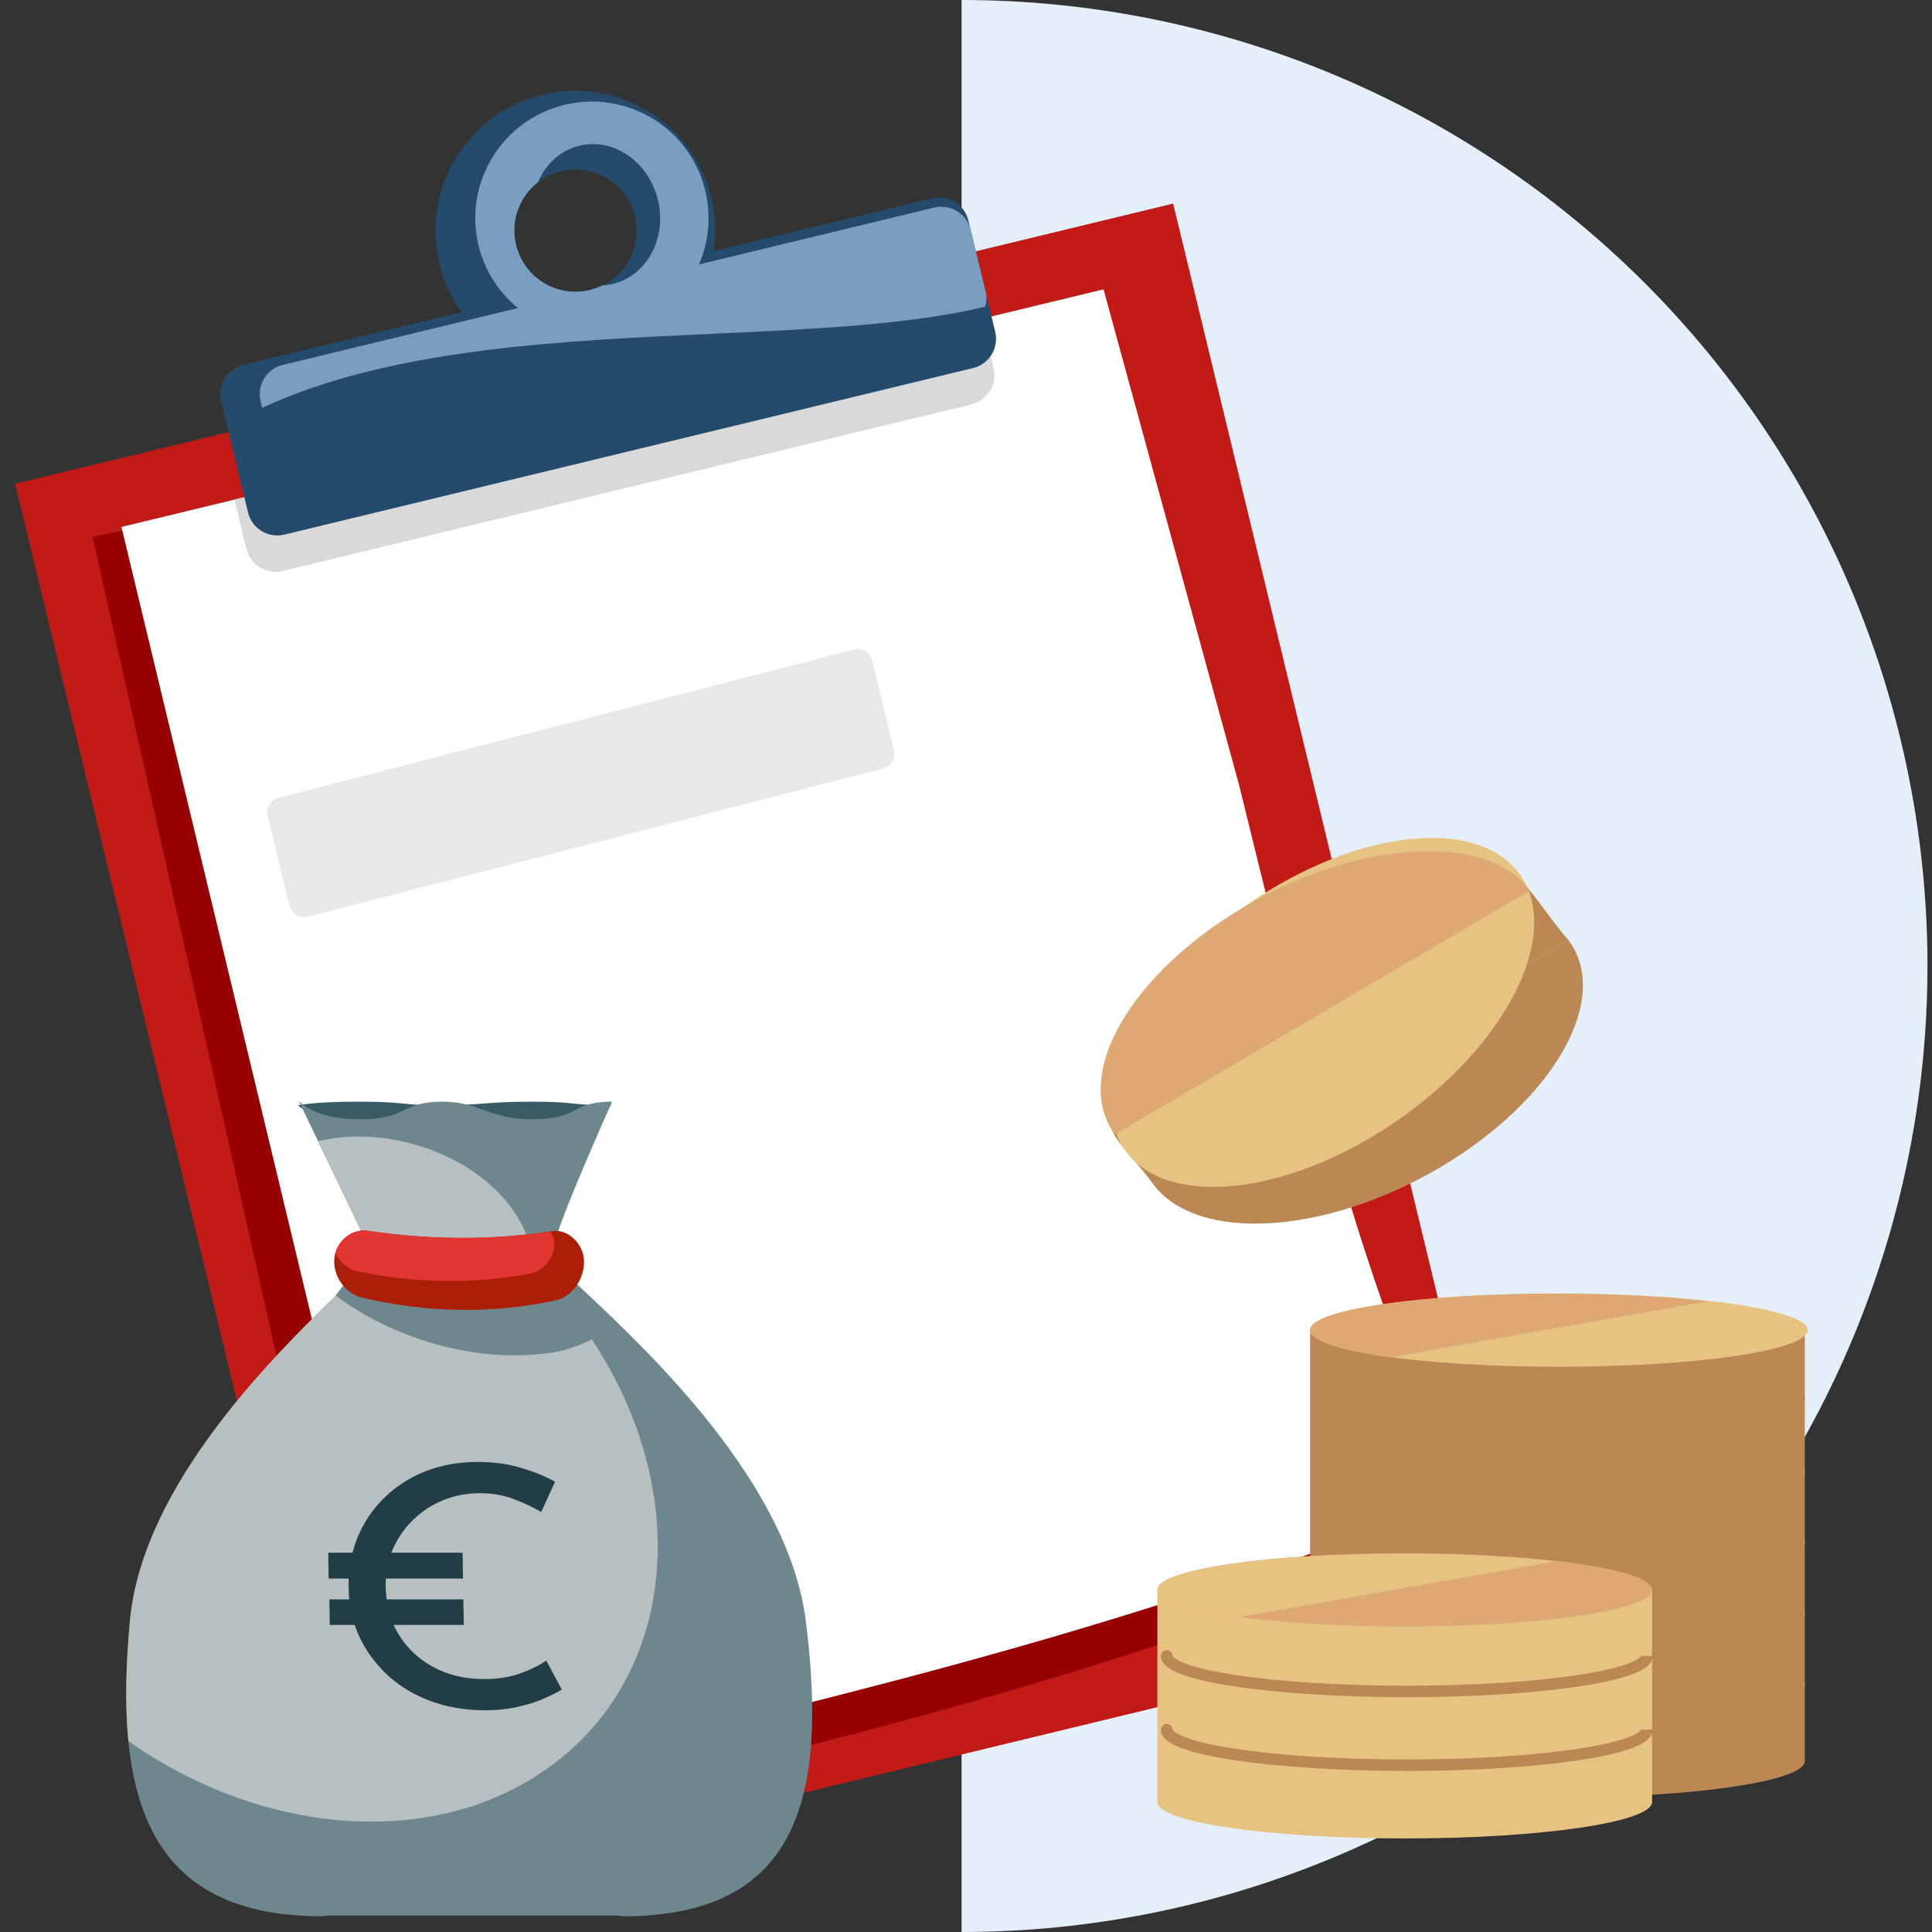 <?xml version="1.0" encoding="UTF-8"?>
<svg width="128px" height="128px" viewBox="0 0 128 128" version="1.1" xmlns="http://www.w3.org/2000/svg" xmlns:xlink="http://www.w3.org/1999/xlink">
    <rect x="0" y="0" width="128" height="128" fill="#333333" stroke="none"/>
    <title>01_Basics_Icons_Illustrations/06_illustrations_128x128/Product/z60_Complementary Plan</title>
    <g id="01_Basics_Icons_Illustrations/06_illustrations_128x128/Product/z60_Complementary-Plan" stroke="none" stroke-width="1" fill="none" fill-rule="evenodd">
        <g id="z60_Complementary-Plan" transform="translate(1, 0)">
            <path d="M62.706,0 C79.676,0 95.957,6.746 107.96,18.74 C119.964,30.743 126.7,47.024 126.7,63.995 C126.7,80.966 119.954,97.247 107.96,109.25 C95.957,121.254 79.676,128 62.706,128 L62.706,0 Z" id="Path" fill="#E4EFFA" fill-rule="nonzero"></path>
            <polygon id="Path" fill="#C21B17" fill-rule="nonzero" points="76.723 13.487 7.10150724e-15 32.049 22.709 125.918 99.432 107.356"></polygon>
            <path d="M5.138,35.581 L69.242,21.568 L78.337,54.89 C81.056,65.864 87.402,93.209 93.739,102.444 C67.833,112.708 50.603,116.007 24.677,122.623 L5.138,35.581 Z" id="Path" fill="#960002" fill-rule="nonzero"></path>
            <path d="M7.047,34.911 L72.111,19.169 L81.106,52.061 C83.795,62.895 90.051,89.89 96.358,98.985 C70.442,109.199 53.211,112.508 27.286,119.114 L7.047,34.911 Z" id="Path" fill="#FFFFFF" fill-rule="nonzero"></path>
            <path d="M64.036,21.127 L64.825,24.386 C65.085,25.455 64.425,26.534 63.356,26.794 L17.731,37.828 C16.662,38.088 15.582,37.428 15.323,36.359 L14.533,33.101 L64.046,21.117 L64.036,21.127 Z" id="Path" fill="#D9D9D9"></path>
            <path d="M17.47,52.849 L55.579,43.034 C56.118,42.904 56.658,43.234 56.788,43.774 L58.227,49.71 C58.357,50.25 58.027,50.79 57.488,50.92 L19.379,60.734 C18.839,60.864 18.299,60.534 18.169,59.995 L16.73,54.058 C16.6,53.518 16.93,52.979 17.47,52.849 Z" id="Path" fill="#E8E8E8" fill-rule="nonzero"></path>
            <path d="M24.947,80.114 L29.654,78.875 C30.104,78.765 30.553,79.045 30.663,79.495 L31.873,84.482 C31.983,84.932 31.703,85.382 31.253,85.492 L26.546,86.731 C26.096,86.841 25.646,86.561 25.536,86.111 L24.327,81.124 C24.217,80.674 24.497,80.224 24.947,80.114 Z" id="Path" stroke="#E8E8E8"></path>
            <path d="M46.125,13.101 C46.415,14.291 46.454,15.49 46.285,16.639 L60.747,13.141 C61.816,12.882 62.905,13.541 63.155,14.611 L64.934,21.977 C65.194,23.046 64.535,24.125 63.465,24.385 L17.84,35.419 C16.771,35.679 15.691,35.019 15.432,33.95 L13.653,26.584 C13.393,25.515 14.052,24.435 15.122,24.175 L29.584,20.677 C28.914,19.738 28.404,18.658 28.115,17.459 C26.915,12.492 29.964,7.485 34.941,6.275 C39.908,5.076 44.915,8.124 46.125,13.101 Z M38.079,19.218 C40.258,18.688 41.587,16.5 41.067,14.331 C40.548,12.162 38.349,10.823 36.18,11.342 C34.001,11.872 32.672,14.061 33.192,16.23 C33.722,18.408 35.91,19.738 38.079,19.218 Z" id="Shape" fill="#244A6C"></path>
            <path d="M64.316,19.359 C64.386,19.689 64.366,20.009 64.276,20.319 C59.339,21.508 53.032,21.798 46.346,22.108 C36.391,22.568 25.597,23.057 17.232,26.635 C16.932,26.765 16.642,26.895 16.372,27.015 L16.262,26.585 C16.003,25.516 16.662,24.437 17.732,24.177 L33.313,20.409 C32.054,19.379 31.114,17.95 30.704,16.261 C29.705,12.123 32.254,7.946 36.401,6.946 C40.549,5.947 44.727,8.485 45.726,12.633 C46.136,14.332 45.956,16.031 45.306,17.52 L60.898,13.753 C61.947,13.503 62.997,14.122 63.287,15.142 L64.316,19.379 L64.316,19.359 Z M38.92,18.9 C38.66,19.03 38.37,19.13 38.08,19.21 C35.902,19.739 33.713,18.4 33.193,16.221 C32.803,14.622 33.423,13.023 34.642,12.073 C35.152,10.874 36.122,9.955 37.391,9.655 C39.65,9.105 41.978,10.714 42.588,13.243 C43.198,15.771 41.868,18.26 39.6,18.81 C39.37,18.86 39.15,18.9 38.92,18.91 L38.92,18.9 Z" id="Shape" fill="#7A9EBF"></path>
            <path d="M118.574,88.127 L85.796,88.127 L85.796,116.634 L85.799,116.634 C85.797,116.648 85.796,116.663 85.796,116.677 C85.796,118.009 93.134,119.089 102.186,119.089 C111.238,119.089 118.574,118.009 118.574,116.677 C118.574,116.663 118.573,116.648 118.572,116.634 L118.574,116.634 L118.574,88.127 Z" id="Path" fill="#BB8754" fill-rule="nonzero"></path>
            <g id="Group" opacity="0.6" style="mix-blend-mode: multiply;" transform="translate(86.036, 92.125)" fill="#BB8754" fill-rule="nonzero">
                <path d="M0.758,0.379 C0.758,0.17 0.589,1.41475433e-14 0.379,1.41475433e-14 C0.17,1.41475433e-14 2.77555756e-17,0.17 2.77555756e-17,0.379 L0.758,0.379 Z M31.812,0.379 C31.812,0.356 31.826,0.416 31.646,0.546 C31.477,0.668 31.204,0.802 30.816,0.938 C30.045,1.208 28.908,1.457 27.477,1.669 C24.622,2.091 20.665,2.354 16.286,2.354 L16.286,3.113 C20.69,3.113 24.687,2.849 27.588,2.419 C29.036,2.205 30.229,1.947 31.067,1.654 C31.484,1.508 31.836,1.345 32.091,1.161 C32.335,0.985 32.571,0.727 32.571,0.379 L31.812,0.379 Z M16.286,2.354 C11.906,2.354 7.949,2.091 5.094,1.669 C3.663,1.457 2.526,1.208 1.755,0.938 C1.366,0.802 1.093,0.668 0.925,0.546 C0.745,0.416 0.758,0.356 0.758,0.379 L0,0.379 C0,0.727 0.236,0.985 0.48,1.161 C0.735,1.345 1.087,1.508 1.504,1.654 C2.342,1.947 3.534,2.205 4.983,2.419 C7.884,2.849 11.88,3.113 16.286,3.113 L16.286,2.354 Z" id="Shape"></path>
            </g>
            <g id="Group" opacity="0.6" style="mix-blend-mode: multiply;" transform="translate(86.036, 97.013)" fill="#BB8754" fill-rule="nonzero">
                <path d="M0.758,0.379 C0.758,0.17 0.589,5.55111512e-17 0.379,5.55111512e-17 C0.17,5.55111512e-17 2.77555756e-17,0.17 2.77555756e-17,0.379 L0.758,0.379 Z M31.812,0.379 C31.812,0.356 31.826,0.416 31.646,0.546 C31.477,0.668 31.204,0.802 30.816,0.938 C30.045,1.208 28.908,1.457 27.477,1.669 C24.622,2.091 20.665,2.354 16.286,2.354 L16.286,3.113 C20.69,3.113 24.687,2.848 27.588,2.419 C29.036,2.205 30.229,1.947 31.067,1.653 C31.484,1.508 31.836,1.345 32.091,1.161 C32.335,0.985 32.571,0.727 32.571,0.379 L31.812,0.379 Z M16.286,2.354 C11.906,2.354 7.949,2.091 5.094,1.669 C3.663,1.457 2.526,1.208 1.755,0.938 C1.366,0.802 1.093,0.668 0.925,0.546 C0.745,0.416 0.758,0.356 0.758,0.379 L0,0.379 C0,0.727 0.236,0.985 0.48,1.161 C0.735,1.345 1.087,1.508 1.504,1.653 C2.342,1.947 3.534,2.205 4.983,2.419 C7.884,2.848 11.88,3.113 16.286,3.113 L16.286,2.354 Z" id="Shape"></path>
            </g>
            <g id="Group" opacity="0.6" style="mix-blend-mode: multiply;" transform="translate(86.036, 101.721)" fill="#BB8754" fill-rule="nonzero">
                <path d="M0.758,0.379 C0.758,0.169 0.589,-1.41475433e-14 0.379,-1.41475433e-14 C0.17,-1.41475433e-14 2.77555756e-17,0.169 2.77555756e-17,0.379 L0.758,0.379 Z M31.812,0.379 C31.812,0.356 31.826,0.416 31.646,0.546 C31.477,0.668 31.204,0.802 30.816,0.937 C30.045,1.207 28.908,1.456 27.477,1.668 C24.622,2.091 20.665,2.354 16.286,2.354 L16.286,3.112 C20.69,3.112 24.687,2.848 27.588,2.419 C29.036,2.204 30.229,1.946 31.067,1.653 C31.484,1.507 31.836,1.345 32.091,1.16 C32.335,0.984 32.571,0.727 32.571,0.379 L31.812,0.379 Z M16.286,2.354 C11.906,2.354 7.949,2.091 5.094,1.668 C3.663,1.456 2.526,1.207 1.755,0.937 C1.366,0.802 1.093,0.668 0.925,0.546 C0.745,0.416 0.758,0.356 0.758,0.379 L0,0.379 C0,0.727 0.236,0.984 0.48,1.16 C0.735,1.345 1.087,1.507 1.504,1.653 C2.342,1.946 3.534,2.204 4.983,2.419 C7.884,2.848 11.88,3.112 16.286,3.112 L16.286,2.354 Z" id="Shape"></path>
            </g>
            <g id="Group" opacity="0.6" style="mix-blend-mode: multiply;" transform="translate(86.036, 106.431)" fill="#BB8754" fill-rule="nonzero">
                <path d="M0.758,0.38 C0.758,0.17 0.589,0 0.379,0 C0.17,0 2.77555756e-17,0.17 2.77555756e-17,0.38 L0.758,0.38 Z M31.812,0.38 C31.812,0.357 31.826,0.417 31.646,0.547 C31.477,0.669 31.204,0.803 30.816,0.938 C30.045,1.208 28.908,1.457 27.477,1.669 C24.622,2.092 20.665,2.355 16.286,2.355 L16.286,3.113 C20.69,3.113 24.687,2.848 27.588,2.42 C29.036,2.205 30.229,1.947 31.067,1.654 C31.484,1.508 31.836,1.346 32.091,1.161 C32.335,0.985 32.571,0.728 32.571,0.38 L31.812,0.38 Z M16.286,2.355 C11.906,2.355 7.949,2.092 5.094,1.669 C3.663,1.457 2.526,1.208 1.755,0.938 C1.366,0.803 1.093,0.669 0.925,0.547 C0.745,0.417 0.758,0.357 0.758,0.38 L0,0.38 C0,0.728 0.236,0.985 0.48,1.161 C0.735,1.346 1.087,1.508 1.504,1.654 C2.342,1.947 3.534,2.205 4.983,2.42 C7.884,2.848 11.88,3.113 16.286,3.113 L16.286,2.355 Z" id="Shape"></path>
            </g>
            <g id="Group" opacity="0.6" style="mix-blend-mode: multiply;" transform="translate(86.036, 111.137)" fill="#BB8754" fill-rule="nonzero">
                <path d="M0.758,0.38 C0.758,0.17 0.589,0 0.379,0 C0.17,0 2.77555756e-17,0.17 2.77555756e-17,0.38 L0.758,0.38 Z M31.812,0.38 C31.812,0.357 31.826,0.417 31.646,0.547 C31.477,0.669 31.204,0.803 30.816,0.937 C30.045,1.208 28.908,1.457 27.477,1.669 C24.622,2.092 20.665,2.355 16.286,2.355 L16.286,3.113 C20.69,3.113 24.687,2.848 27.588,2.42 C29.036,2.205 30.229,1.947 31.067,1.654 C31.484,1.508 31.836,1.346 32.091,1.161 C32.335,0.985 32.571,0.728 32.571,0.38 L31.812,0.38 Z M16.286,2.355 C11.906,2.355 7.949,2.092 5.094,1.669 C3.663,1.457 2.526,1.208 1.755,0.937 C1.366,0.803 1.093,0.669 0.925,0.547 C0.745,0.417 0.758,0.357 0.758,0.38 L0,0.38 C0,0.728 0.236,0.985 0.48,1.161 C0.735,1.346 1.087,1.508 1.504,1.654 C2.342,1.947 3.534,2.205 4.983,2.42 C7.884,2.848 11.88,3.113 16.286,3.113 L16.286,2.355 Z" id="Shape"></path>
            </g>
            <ellipse id="Oval" fill="#E7C381" fill-rule="nonzero" cx="102.279" cy="88.126" rx="16.484" ry="2.426"></ellipse>
            <path d="M108.457,105.33 L75.679,105.33 L75.679,119.391 L75.679,119.406 L75.679,119.406 C75.735,120.73 83.051,121.802 92.068,121.802 C101.085,121.802 108.401,120.73 108.457,119.406 L108.457,119.406 L108.457,119.391 L108.457,105.33 Z" id="Path" fill="#E7C381"></path>
            <ellipse id="Oval" fill="#DEA874" fill-rule="nonzero" cx="92.068" cy="105.33" rx="16.389" ry="2.426"></ellipse>
            <path d="M76.677,109.707 C76.677,109.498 76.507,109.328 76.298,109.328 C76.088,109.328 75.919,109.498 75.919,109.707 L76.677,109.707 Z M107.73,109.707 C107.73,109.684 107.744,109.744 107.565,109.875 C107.396,109.997 107.123,110.13 106.735,110.266 C105.963,110.536 104.826,110.785 103.396,110.996 C100.54,111.419 96.584,111.682 92.204,111.682 L92.204,112.441 C96.609,112.441 100.605,112.177 103.507,111.747 C104.955,111.533 106.147,111.275 106.986,110.981 C107.403,110.835 107.754,110.674 108.009,110.489 C108.253,110.313 108.489,110.056 108.489,109.707 L107.73,109.707 Z M92.204,111.682 C87.824,111.682 83.867,111.419 81.012,110.996 C79.582,110.785 78.444,110.536 77.673,110.266 C77.285,110.13 77.012,109.997 76.843,109.875 C76.663,109.744 76.677,109.684 76.677,109.707 L75.919,109.707 C75.919,110.056 76.155,110.313 76.399,110.489 C76.654,110.674 77.006,110.835 77.423,110.981 C78.261,111.275 79.453,111.533 80.901,111.747 C83.803,112.177 87.799,112.441 92.204,112.441 L92.204,111.682 Z" id="Shape" fill="#BB8754" fill-rule="nonzero"></path>
            <path d="M76.677,114.595 C76.677,114.385 76.507,114.216 76.298,114.216 C76.088,114.216 75.919,114.385 75.919,114.595 L76.677,114.595 Z M107.73,114.595 C107.73,114.572 107.744,114.632 107.565,114.762 C107.396,114.884 107.123,115.018 106.735,115.154 C105.963,115.424 104.826,115.673 103.396,115.885 C100.54,116.307 96.584,116.57 92.204,116.57 L92.204,117.329 C96.609,117.329 100.605,117.064 103.507,116.635 C104.955,116.42 106.147,116.163 106.986,115.87 C107.403,115.724 107.754,115.562 108.009,115.377 C108.253,115.201 108.489,114.943 108.489,114.595 L107.73,114.595 Z M92.204,116.57 C87.824,116.57 83.867,116.307 81.012,115.885 C79.582,115.673 78.444,115.424 77.673,115.154 C77.285,115.018 77.012,114.884 76.843,114.762 C76.663,114.632 76.677,114.572 76.677,114.595 L75.919,114.595 C75.919,114.943 76.155,115.201 76.399,115.377 C76.654,115.562 77.006,115.724 77.423,115.87 C78.261,116.163 79.453,116.42 80.901,116.635 C83.803,117.064 87.799,117.329 92.204,117.329 L92.204,116.57 Z" id="Shape" fill="#BB8754" fill-rule="nonzero"></path>
            <path d="M94.362,77.37 C101.957,72.905 105.788,66.155 102.919,62.294 C102.796,62.129 102.663,61.972 102.52,61.822 L102.919,62.294 L75.417,78.466 C78.286,82.326 86.768,81.836 94.362,77.37 Z" id="Path" fill="#BB8754"></path>
            <path d="M75.417,78.466 L102.919,62.294 L102.52,61.822 C101.152,60.112 100.392,58.834 99.602,58.286 C97.957,57.144 96.815,58.365 94.206,59.807 L75.673,71.333 C73.411,72.8 72.209,73.518 72.677,74.857 C72.969,75.695 74.138,76.744 75.417,78.466 Z" id="Path" fill="#BB8754" fill-rule="nonzero"></path>
            <ellipse id="Oval" fill="#E7C381" fill-rule="nonzero" transform="translate(86.619, 67.076) rotate(-34.679) translate(-86.619, -67.076)" cx="86.619" cy="67.076" rx="15.952" ry="8.709"></ellipse>
            <path d="M100.37,58.99 C98.992,57.136 96.222,56.21 92.669,56.416 C89.116,56.621 85.072,57.941 81.425,60.086 C77.778,62.23 74.827,65.023 73.222,67.851 C71.618,70.678 71.49,73.308 72.868,75.162 L86.619,67.076 L100.37,58.99 Z" id="Path" fill="#DEA874" fill-rule="nonzero"></path>
            <path d="M102.018,103.448 L81.105,107.137 C77.776,106.697 75.681,106.055 75.681,105.342 C75.681,104.012 82.969,102.934 91.959,102.934 C95.756,102.934 99.249,103.126 102.018,103.448 Z" id="Path" fill="#E7C381"></path>
            <path d="M112.133,86.216 L91.221,89.905 C87.891,89.463 85.796,88.823 85.796,88.11 C85.796,86.779 93.084,85.701 102.075,85.701 C105.871,85.701 109.365,85.893 112.133,86.216 Z" id="Path" fill="#DEA874"></path>
            <path d="M18.848,73.215 C18.801,73.223 18.769,73.229 18.748,73.231 C19.202,73.739 21.73,74.756 28.213,74.756 C34.695,74.756 38.432,73.739 39.49,73.231 C38.104,73.231 37.555,73.173 36.994,73.114 C36.409,73.052 35.811,72.989 34.238,72.989 C32.641,72.989 31.79,73.054 30.97,73.116 C30.208,73.175 29.472,73.231 28.187,73.231 C26.903,73.231 26.327,73.175 25.73,73.116 C25.088,73.054 24.422,72.989 22.825,72.989 C20.14,72.989 19.165,73.159 18.848,73.215 Z" id="Path" fill="#385B66" fill-rule="nonzero"></path>
            <path d="M23.658,83.256 C23.639,83.517 22.8,84.331 21.515,85.58 C17.342,89.633 8.462,98.259 7.61,107.371 C6.496,119.291 8.886,126.868 20.19,126.96 C20.36,126.96 20.528,126.944 20.692,126.913 L39.95,126.913 C40.116,126.944 40.283,126.96 40.454,126.96 C51.754,126.868 53.893,119.291 52.384,107.371 C51.23,98.259 42.064,89.633 37.757,85.58 C36.43,84.331 35.564,83.517 35.536,83.256 L23.658,83.256 Z" id="Path" fill="#6E878E" fill-rule="nonzero"></path>
            <path d="M18.919,73.067 C18.871,73.027 18.838,73 18.816,72.989 L23.745,83.256 L35.536,83.256 C35.44,82.369 38.178,76.042 39.559,72.989 C38.172,72.989 37.629,73.269 37.074,73.554 C36.495,73.851 35.904,74.155 34.33,74.155 C32.733,74.155 31.876,73.842 31.05,73.541 C30.282,73.26 29.541,72.989 28.256,72.989 C26.972,72.989 26.401,73.26 25.81,73.541 C25.174,73.842 24.515,74.155 22.917,74.155 C20.232,74.155 19.241,73.334 18.919,73.067 Z" id="Path" fill="#6E878E" fill-rule="nonzero"></path>
            <path d="M7.507,115.354 C16.34,121.563 27.623,122.593 35.271,117.162 C44.729,110.446 45.047,96.392 35.98,85.771 C35.438,85.136 34.874,84.527 34.292,83.945 C34.279,80.672 31.297,77.326 26.822,75.931 C24.469,75.197 22.098,75.126 20.072,75.603 L23.746,83.256 L23.659,83.256 C23.64,83.517 22.801,84.332 21.516,85.58 C17.343,89.634 8.463,98.26 7.611,107.371 C7.336,110.313 7.274,112.989 7.507,115.354 Z" id="Path" fill="#B8BFC1"></path>
            <path d="M21.974,84.861 L36.917,84.04 L36.93,84.861 L39.449,87.943 C38.957,88.353 37.527,89.257 35.737,89.586 C29.174,90.627 23.339,87.509 21.242,85.82 L21.974,84.861 Z" id="Path" fill="#6E878E" fill-rule="nonzero"></path>
            <path d="M23.45,81.559 C27.585,82.162 31.602,82.169 35.502,81.582 C35.97,81.482 36.457,81.609 36.862,81.934 C37.285,82.251 37.585,82.744 37.675,83.316 C37.676,83.317 37.677,83.317 37.677,83.317 C37.82,84.539 37.027,85.808 35.954,86.121 C31.67,87.066 27.31,87.006 22.875,85.942 C21.758,85.605 20.984,84.39 21.167,83.242 C21.374,82.103 22.407,81.353 23.449,81.557" id="Path" fill="#AB1F08" fill-rule="nonzero"></path>
            <path d="M35.458,81.588 C35.585,81.771 35.674,81.98 35.714,82.205 L35.715,82.206 C35.84,83.144 35.137,84.118 34.19,84.359 C30.407,85.084 26.559,85.038 22.647,84.221 C21.977,84.045 21.448,83.557 21.229,82.986 C21.534,81.993 22.487,81.369 23.449,81.557 L23.45,81.559 C27.569,82.16 31.572,82.169 35.458,81.588 Z" id="Path" fill="#E13632" fill-rule="nonzero"></path>
            <path d="M20.746,102.87 L29.648,102.87 L29.676,104.584 L20.775,104.584 L20.746,102.87 Z M20.822,105.965 L29.699,105.965 L29.727,107.657 L20.85,107.657 L20.822,105.965 Z M36.219,111.933 C35.946,112.111 35.552,112.312 35.037,112.534 C34.538,112.756 33.949,112.942 33.271,113.091 C32.608,113.239 31.88,113.313 31.086,113.313 C29.723,113.299 28.487,113.076 27.378,112.645 C26.284,112.215 25.35,111.628 24.576,110.886 C23.802,110.144 23.196,109.29 22.758,108.325 C22.337,107.345 22.117,106.306 22.099,105.208 C22.079,104.005 22.271,102.899 22.676,101.889 C23.097,100.865 23.69,99.982 24.456,99.24 C25.222,98.483 26.128,97.896 27.175,97.48 C28.238,97.065 29.402,96.857 30.667,96.857 C31.721,96.857 32.679,96.991 33.543,97.258 C34.407,97.51 35.149,97.814 35.771,98.171 L34.856,100.175 C34.365,99.878 33.768,99.596 33.067,99.329 C32.381,99.062 31.617,98.928 30.774,98.928 C29.931,98.928 29.123,99.084 28.35,99.396 C27.593,99.707 26.927,100.145 26.353,100.709 C25.779,101.274 25.328,101.934 25,102.691 C24.688,103.433 24.539,104.235 24.553,105.097 C24.568,105.972 24.727,106.789 25.031,107.546 C25.352,108.288 25.8,108.934 26.377,109.483 C26.953,110.033 27.633,110.463 28.417,110.774 C29.217,111.086 30.111,111.242 31.1,111.242 C31.992,111.242 32.784,111.116 33.477,110.864 C34.17,110.612 34.741,110.33 35.19,110.018 L36.219,111.933 Z" id="Shape" fill="#213E47" fill-rule="nonzero"></path>
        </g>
    </g>
</svg>